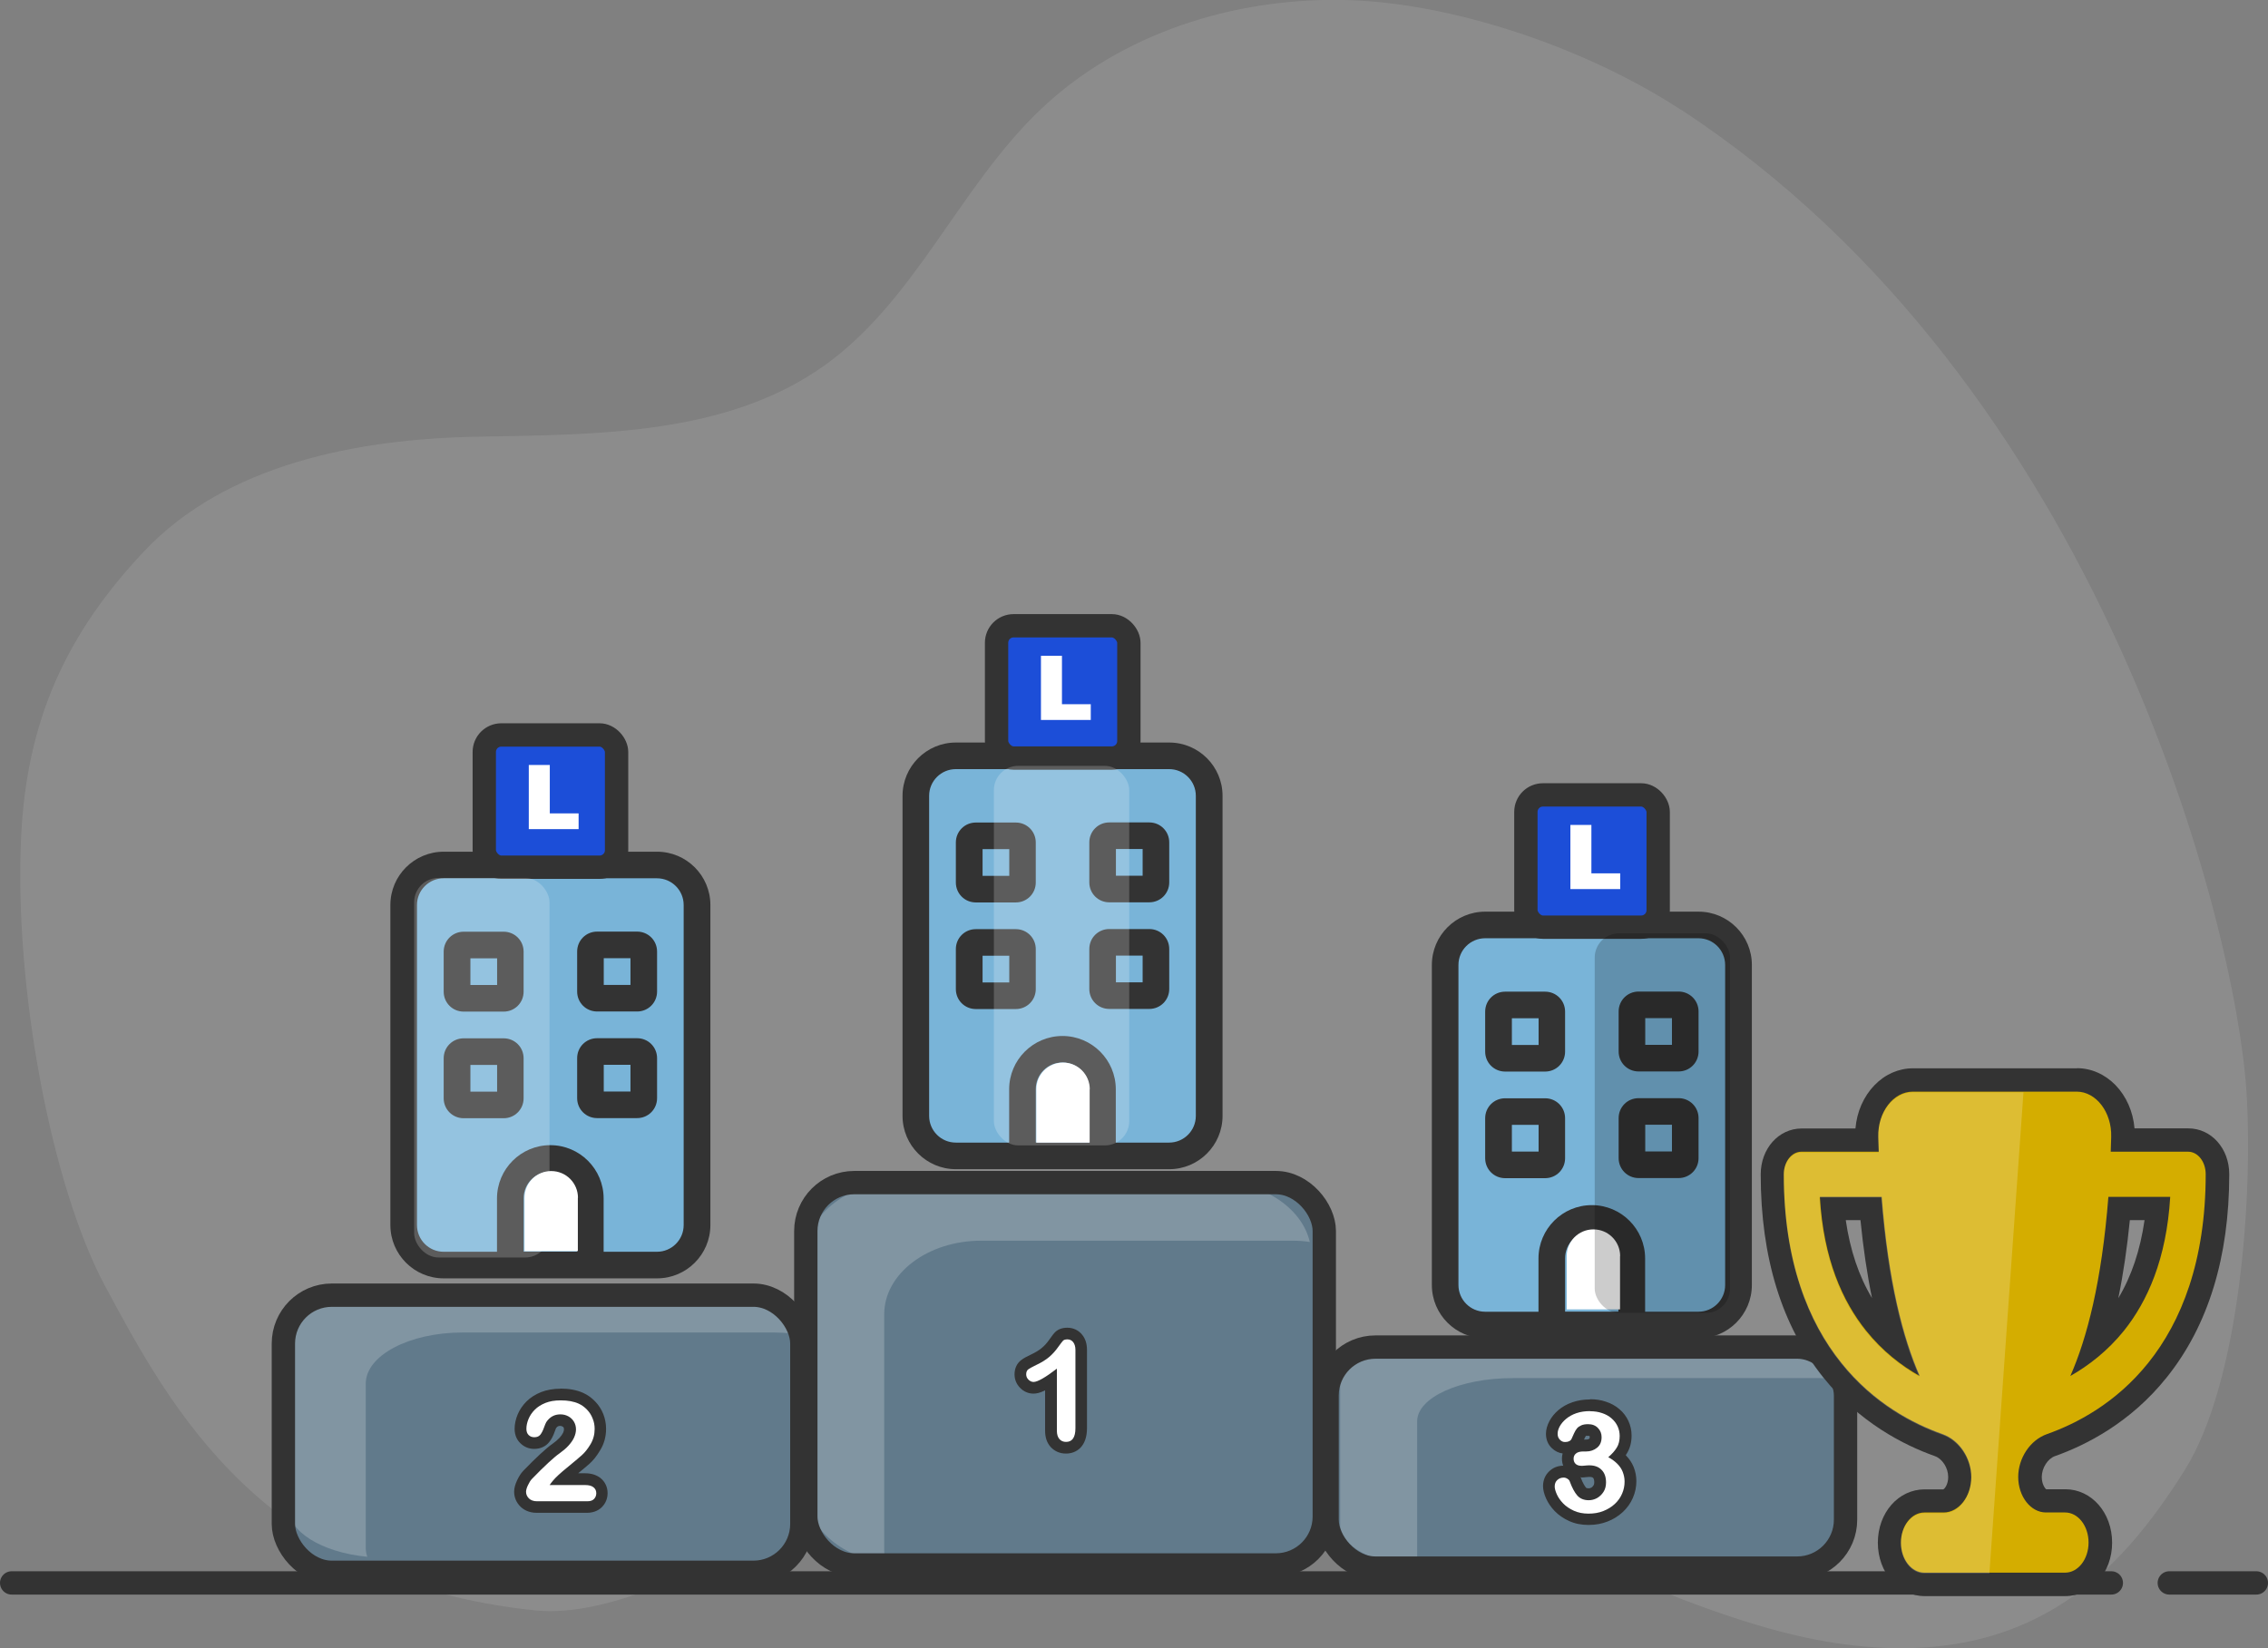 <?xml version="1.0" encoding="UTF-8"?>
<svg id="Laag_2" data-name="Laag 2" xmlns="http://www.w3.org/2000/svg" viewBox="0 0 194.4 141.31">
  <rect x="0" y="0" width="194.4" height="141.31" fill="#808080" stroke="none"/>
  <defs>
    <style>
      .cls-1 {
        opacity: .1;
      }

      .cls-1, .cls-2, .cls-3, .cls-4, .cls-5 {
        fill: #fff;
      }

      .cls-6 {
        fill: #333;
      }

      .cls-7 {
        fill: #d4ad00;
      }

      .cls-8 {
        fill: #617a8b;
      }

      .cls-9 {
        fill: #79b4d8;
      }

      .cls-3 {
        isolation: isolate;
        opacity: .2;
      }

      .cls-10 {
        fill: #1c4ed8;
      }

      .cls-10, .cls-4 {
        stroke-miterlimit: 10;
      }

      .cls-10, .cls-11 {
        stroke: #333;
        stroke-width: 2px;
      }

      .cls-4 {
        stroke: #fff;
        stroke-width: .25px;
      }

      .cls-11 {
        fill: none;
        stroke-linecap: round;
        stroke-linejoin: round;
      }

      .cls-5, .cls-12 {
        opacity: .2;
      }
    </style>
  </defs>
  <g id="top">
    <g id="background">
      <path class="cls-1" d="M144.09,9.42C136.19,4.24,124.67,.2,115.22,0s-19.14,2.85-25.99,9.35c-6.99,6.63-10.73,16.39-18.57,21.99-8.38,5.98-19.46,5.91-29.75,6.1s-21.54,2.36-28.59,9.86c-6.7,7.11-10.01,14.53-10.5,24.29-.65,12.97,2.58,30.14,7.22,38.73,5.58,10.34,13.46,25.28,36.77,27.74,13.03,1.38,34.69-18.3,47.79-18.31,10.5,0,20.51,4.12,30.11,8.37s22.49,10.86,32.84,12.62c17.12,2.9,25.13-5.81,30.71-14.7,4.75-7.57,5.87-23.59,5.29-32.51-.9-13.99-12.43-60.52-48.44-84.11Z"/>
      <line class="cls-11" x1="180.97" y1="135.71" x2="1" y2="135.71"/>
      <line class="cls-11" x1="193.4" y1="135.71" x2="185.94" y2="135.71"/>
    </g>
    <g id="podium">
      <rect class="cls-8" x="68.5" y="100.81" width="44.44" height="33.33" rx="4.15" ry="4.15"/>
      <rect class="cls-8" x="24.02" y="110.58" width="44.44" height="23.76" rx="4.15" ry="4.15"/>
      <rect class="cls-8" x="112.97" y="115.01" width="44.44" height="18.93" rx="4.15" ry="4.15"/>
      <path class="cls-3" d="M32.98,110.69h26.65c4.04,0,7.5,1.53,8.2,3.63-.5-.05-1-.08-1.51-.08h-26.66c-4.59,0-8.31,1.97-8.31,4.39v14.08c0,.26,.05,.51,.13,.76-3.95-.38-6.82-2.19-6.82-4.31v-14.08c0-2.43,3.73-4.39,8.33-4.39Z"/>
      <rect class="cls-11" x="24.29" y="111.04" width="44.44" height="23.76" rx="4.15" ry="4.15"/>
      <path class="cls-3" d="M77.42,101.26h26.65c4.04,0,7.5,2.2,8.2,5.22-.5-.08-1-.11-1.51-.11h-26.66c-4.59,0-8.31,2.83-8.31,6.31v20.24c0,.37,.05,.73,.13,1.09-3.95-.54-6.82-3.15-6.82-6.2v-20.24c0-3.49,3.73-6.31,8.33-6.31Z"/>
      <rect class="cls-11" x="69.07" y="101.39" width="44.44" height="32.78" rx="4.15" ry="4.15"/>
      <path class="cls-3" d="M123.08,115.15h26.29c3.98,0,7.4,1.29,8.09,3.07-.49-.04-.99-.07-1.49-.07h-26.3c-4.53,0-8.2,1.66-8.2,3.71v11.9c0,.22,.05,.43,.13,.64-3.89-.32-6.73-1.85-6.73-3.64v-11.9c0-2.05,3.68-3.71,8.22-3.71Z"/>
      <rect class="cls-11" x="113.75" y="115.49" width="44.44" height="18.95" rx="4.15" ry="4.15"/>
    </g>
    <g>
      <rect class="cls-9" x="35.57" y="74.69" width="23.21" height="33.52"/>
      <path class="cls-6" d="M38.03,75.3c-1.26,0-2.29,1.02-2.29,2.29v27.44c0,1.26,1.02,2.29,2.29,2.29h4.57v-4.57c0-2.52,2.05-4.57,4.57-4.57s4.57,2.05,4.57,4.57v4.57h4.57c1.26,0,2.29-1.02,2.29-2.29v-27.44c0-1.26-1.02-2.29-2.29-2.29h-18.29Zm11.43,27.44c0-1.26-1.02-2.29-2.29-2.29s-2.29,1.02-2.29,2.29v4.57h4.57v-4.57Zm-6.86,6.86h-4.57c-2.52,0-4.57-2.05-4.57-4.57v-27.44c0-2.52,2.05-4.57,4.57-4.57h18.29c2.52,0,4.57,2.05,4.57,4.57v27.44c0,2.52-2.05,4.57-4.57,4.57h-13.72Zm-4.57-28.01c0-.95,.76-1.71,1.71-1.71h3.43c.95,0,1.71,.76,1.71,1.71v3.43c0,.95-.76,1.71-1.71,1.71h-3.43c-.95,0-1.71-.76-1.71-1.71v-3.43Zm2.29,.57v2.29h2.29v-2.29h-2.29Zm10.86-2.29h3.43c.95,0,1.71,.76,1.71,1.71v3.43c0,.95-.76,1.71-1.71,1.71h-3.43c-.95,0-1.71-.76-1.71-1.71v-3.43c0-.95,.76-1.71,1.71-1.71Zm.57,4.57h2.29v-2.29h-2.29v2.29Zm-13.72,6.29c0-.95,.76-1.71,1.71-1.71h3.43c.95,0,1.71,.76,1.71,1.71v3.43c0,.95-.76,1.71-1.71,1.71h-3.43c-.95,0-1.71-.76-1.71-1.71v-3.43Zm2.29,.57v2.29h2.29v-2.29h-2.29Zm10.86-2.29h3.43c.95,0,1.71,.76,1.71,1.71v3.43c0,.95-.76,1.71-1.71,1.71h-3.43c-.95,0-1.71-.76-1.71-1.71v-3.43c0-.95,.76-1.71,1.71-1.71Zm.57,4.57h2.29v-2.29h-2.29v2.29Z"/>
      <g>
        <rect class="cls-10" x="41.51" y="63.01" width="11.34" height="11.34" rx="1.46" ry="1.46"/>
        <path class="cls-4" d="M45.45,70.96v-5.25h1.55v4.15h2.47v1.1h-4.02Z"/>
      </g>
      <path class="cls-2" d="M49.54,102.69c0-1.26-1.02-2.29-2.29-2.29s-2.29,1.02-2.29,2.29v4.57h4.57v-4.57Z"/>
    </g>
    <g>
      <g>
        <rect class="cls-9" x="79.47" y="65.33" width="23.21" height="33.52"/>
        <path class="cls-6" d="M81.93,65.94c-1.26,0-2.29,1.02-2.29,2.29v27.44c0,1.26,1.02,2.29,2.29,2.29h4.57v-4.57c0-2.52,2.05-4.57,4.57-4.57s4.57,2.05,4.57,4.57v4.57h4.57c1.26,0,2.29-1.02,2.29-2.29v-27.44c0-1.26-1.02-2.29-2.29-2.29h-18.29Zm11.43,27.44c0-1.26-1.02-2.29-2.29-2.29s-2.29,1.02-2.29,2.29v4.57h4.57v-4.57Zm-6.86,6.86h-4.57c-2.52,0-4.57-2.05-4.57-4.57v-27.44c0-2.52,2.05-4.57,4.57-4.57h18.29c2.52,0,4.57,2.05,4.57,4.57v27.44c0,2.52-2.05,4.57-4.57,4.57h-13.72Zm-4.57-28.01c0-.95,.76-1.71,1.71-1.71h3.43c.95,0,1.71,.76,1.71,1.71v3.43c0,.95-.76,1.71-1.71,1.71h-3.43c-.95,0-1.71-.76-1.71-1.71v-3.43Zm2.29,.57v2.29h2.29v-2.29h-2.29Zm10.86-2.29h3.43c.95,0,1.71,.76,1.71,1.71v3.43c0,.95-.76,1.71-1.71,1.71h-3.43c-.95,0-1.71-.76-1.71-1.71v-3.43c0-.95,.76-1.71,1.71-1.71Zm.57,4.57h2.29v-2.29h-2.29v2.29Zm-13.72,6.29c0-.95,.76-1.71,1.71-1.71h3.43c.95,0,1.71,.76,1.71,1.71v3.43c0,.95-.76,1.71-1.71,1.71h-3.43c-.95,0-1.71-.76-1.71-1.71v-3.43Zm2.29,.57v2.29h2.29v-2.29h-2.29Zm10.86-2.29h3.43c.95,0,1.71,.76,1.71,1.71v3.43c0,.95-.76,1.71-1.71,1.71h-3.43c-.95,0-1.71-.76-1.71-1.71v-3.43c0-.95,.76-1.71,1.71-1.71Zm.57,4.57h2.29v-2.29h-2.29v2.29Z"/>
        <g>
          <rect class="cls-10" x="85.42" y="53.65" width="11.34" height="11.34" rx="1.46" ry="1.46"/>
          <path class="cls-4" d="M89.35,61.6v-5.25h1.55v4.15h2.47v1.1h-4.02Z"/>
        </g>
      </g>
      <path class="cls-2" d="M93.41,93.39c0-1.26-1.02-2.29-2.29-2.29s-2.29,1.02-2.29,2.29v4.57h4.57v-4.57Z"/>
    </g>
    <g>
      <g>
        <rect class="cls-9" x="124.85" y="79.83" width="23.21" height="33.52"/>
        <path class="cls-6" d="M127.3,80.44c-1.26,0-2.29,1.02-2.29,2.29v27.44c0,1.26,1.02,2.29,2.29,2.29h4.57v-4.57c0-2.52,2.05-4.57,4.57-4.57s4.57,2.05,4.57,4.57v4.57h4.57c1.26,0,2.29-1.02,2.29-2.29v-27.44c0-1.26-1.02-2.29-2.29-2.29h-18.29Zm11.43,27.44c0-1.26-1.02-2.29-2.29-2.29s-2.29,1.02-2.29,2.29v4.57h4.57v-4.57Zm-6.86,6.86h-4.57c-2.52,0-4.57-2.05-4.57-4.57v-27.44c0-2.52,2.05-4.57,4.57-4.57h18.29c2.52,0,4.57,2.05,4.57,4.57v27.44c0,2.52-2.05,4.57-4.57,4.57h-13.72Zm-4.57-28.01c0-.95,.76-1.71,1.71-1.71h3.43c.95,0,1.71,.76,1.71,1.71v3.43c0,.95-.76,1.71-1.71,1.71h-3.43c-.95,0-1.71-.76-1.71-1.71v-3.43Zm2.29,.57v2.29h2.29v-2.29h-2.29Zm10.86-2.29h3.43c.95,0,1.71,.76,1.71,1.71v3.43c0,.95-.76,1.71-1.71,1.71h-3.43c-.95,0-1.71-.76-1.71-1.71v-3.43c0-.95,.76-1.71,1.71-1.71Zm.57,4.57h2.29v-2.29h-2.29v2.29Zm-13.72,6.29c0-.95,.76-1.71,1.71-1.71h3.43c.95,0,1.71,.76,1.71,1.71v3.43c0,.95-.76,1.71-1.71,1.71h-3.43c-.95,0-1.71-.76-1.71-1.71v-3.43Zm2.29,.57v2.29h2.29v-2.29h-2.29Zm10.86-2.29h3.43c.95,0,1.71,.76,1.71,1.71v3.43c0,.95-.76,1.71-1.71,1.71h-3.43c-.95,0-1.71-.76-1.71-1.71v-3.43c0-.95,.76-1.71,1.71-1.71Zm.57,4.57h2.29v-2.29h-2.29v2.29Z"/>
        <g>
          <rect class="cls-10" x="130.79" y="68.15" width="11.34" height="11.34" rx="1.46" ry="1.46"/>
          <path class="cls-4" d="M134.73,76.1v-5.25h1.55v4.15h2.47v1.1h-4.02Z"/>
        </g>
      </g>
      <path class="cls-2" d="M138.87,107.69c0-1.26-1.02-2.29-2.29-2.29s-2.29,1.02-2.29,2.29v4.57h4.57v-4.57Z"/>
    </g>
    <g>
      <path class="cls-2" d="M46.04,129.2c-.43,0-.78-.13-1.04-.39-.26-.25-.39-.58-.39-.93,0-.21,.07-.46,.2-.77,.13-.29,.27-.51,.44-.68,.53-.55,1.01-1.02,1.43-1.41,.44-.41,.75-.67,.96-.81,.28-.2,.52-.41,.71-.61,.18-.19,.31-.38,.4-.57,.08-.17,.12-.34,.12-.5s-.04-.29-.11-.41c-.07-.12-.17-.21-.29-.28-.13-.07-.28-.11-.44-.11-.34,0-.59,.14-.79,.45-.03,.05-.08,.18-.14,.37-.11,.32-.24,.57-.4,.76-.15,.18-.42,.39-.89,.39-.33,0-.62-.12-.84-.34-.16-.16-.34-.43-.34-.88,0-.33,.07-.68,.22-1.04s.37-.68,.65-.96c.29-.28,.65-.52,1.08-.69,.43-.17,.92-.25,1.48-.25,.67,0,1.25,.11,1.73,.32,.34,.15,.63,.36,.88,.63,.25,.26,.45,.57,.58,.92,.14,.35,.21,.71,.21,1.08,0,.58-.15,1.11-.43,1.58-.26,.44-.54,.79-.83,1.04-.25,.23-.68,.58-1.27,1.07-.28,.23-.52,.44-.71,.61h1.96c.42,0,.76,.1,1,.29,.28,.22,.43,.53,.43,.9,0,.32-.11,.61-.33,.83-.22,.23-.54,.35-.94,.35h-4.31Z"/>
      <path class="cls-6" d="M48.07,120.06c.6,0,1.11,.09,1.53,.28,.27,.12,.51,.3,.72,.52s.37,.47,.48,.76c.12,.29,.17,.58,.17,.89,0,.48-.12,.92-.36,1.32-.24,.4-.49,.71-.74,.93s-.67,.58-1.26,1.06-.99,.85-1.21,1.12c-.09,.11-.19,.23-.29,.38h3.06c.3,0,.54,.06,.7,.19s.24,.29,.24,.51c0,.19-.06,.35-.19,.49s-.32,.2-.58,.2h-4.31c-.29,0-.52-.08-.69-.24-.16-.16-.25-.35-.25-.57,0-.14,.05-.33,.16-.56,.11-.23,.22-.42,.35-.55,.52-.54,.99-1,1.41-1.39,.42-.38,.72-.64,.9-.76,.32-.23,.59-.45,.8-.68,.21-.23,.38-.46,.49-.7s.17-.48,.17-.71c0-.25-.06-.47-.18-.67-.12-.2-.28-.35-.49-.46-.21-.11-.43-.16-.67-.16-.51,0-.91,.22-1.21,.67-.04,.06-.1,.22-.2,.48-.09,.26-.2,.46-.31,.6-.12,.14-.28,.21-.51,.21-.2,0-.36-.06-.49-.19-.13-.13-.19-.3-.19-.53,0-.27,.06-.55,.18-.84,.12-.29,.3-.56,.54-.8,.24-.24,.54-.43,.91-.58,.37-.15,.8-.22,1.3-.22m0-1c-.62,0-1.18,.1-1.67,.29-.49,.2-.91,.46-1.25,.8-.33,.33-.59,.71-.76,1.12-.17,.41-.26,.83-.26,1.23,0,.62,.26,1.01,.49,1.23,.32,.32,.73,.49,1.19,.49,.52,0,.98-.2,1.28-.58,.19-.23,.35-.53,.48-.91,.05-.13,.08-.23,.11-.29,.12-.16,.21-.19,.35-.19,.08,0,.14,.01,.2,.05,.05,.02,.08,.05,.1,.09,.02,.03,.03,.07,.03,.15s-.02,.18-.07,.29c-.07,.14-.17,.29-.31,.44-.17,.18-.38,.36-.65,.55-.21,.14-.53,.41-1,.84-.43,.4-.92,.88-1.45,1.43-.21,.22-.38,.49-.54,.83-.17,.37-.25,.68-.25,.97,0,.49,.19,.93,.54,1.28,.25,.24,.69,.53,1.39,.53h4.31c.67,0,1.08-.28,1.3-.51,.31-.32,.47-.73,.47-1.18,0-.52-.22-.98-.62-1.3-.34-.26-.78-.4-1.31-.4h-.59c.43-.36,.75-.62,.96-.81,.33-.29,.63-.67,.92-1.16,.34-.55,.51-1.17,.51-1.84,0-.44-.08-.86-.24-1.27-.16-.4-.39-.76-.69-1.07-.29-.31-.64-.56-1.03-.74-.56-.25-1.21-.37-1.95-.37h0Z"/>
    </g>
    <g>
      <path class="cls-2" d="M91.37,124.12c-.38,0-.71-.14-.95-.41-.23-.25-.35-.61-.35-1.04v-4.35c-.85,.57-1.24,.66-1.5,.66-.3,0-.57-.12-.79-.35-.22-.22-.33-.5-.33-.8,0-.45,.21-.71,.39-.84,.16-.12,.39-.25,.75-.42,.43-.2,.77-.41,1.02-.63,.25-.22,.48-.47,.67-.74,.24-.33,.4-.54,.47-.61,.17-.18,.41-.26,.74-.26,.36,0,.67,.15,.89,.43,.19,.25,.29,.58,.29,.97v6.71c0,1.51-.91,1.68-1.3,1.68Z"/>
      <path class="cls-6" d="M91.49,114.83c.21,0,.37,.08,.5,.24,.12,.16,.19,.38,.19,.66v6.71c0,.79-.27,1.18-.8,1.18-.24,0-.43-.08-.57-.24-.14-.16-.22-.4-.22-.71v-5.33c-.99,.76-1.66,1.14-2,1.14-.16,0-.31-.07-.44-.2s-.19-.28-.19-.45c0-.2,.06-.35,.19-.44s.35-.21,.66-.36c.47-.22,.85-.46,1.13-.7s.53-.52,.75-.83c.22-.3,.36-.49,.43-.56,.07-.07,.19-.11,.38-.11m0-1c-.47,0-.84,.14-1.1,.42-.08,.08-.19,.22-.51,.67-.17,.24-.37,.46-.6,.65-.21,.18-.52,.37-.9,.55-.39,.18-.65,.33-.84,.47-.38,.28-.59,.72-.59,1.24,0,.43,.16,.83,.47,1.15,.32,.33,.72,.5,1.15,.5,.24,0,.54-.05,1-.28v3.47c0,.57,.16,1.03,.47,1.38,.34,.37,.79,.57,1.32,.57,.87,0,1.8-.57,1.8-2.18v-6.71c0-.51-.13-.94-.4-1.28-.31-.4-.77-.62-1.29-.62h0Z"/>
    </g>
    <g>
      <path class="cls-2" d="M136.15,130.27c-.54,0-1.03-.1-1.47-.3-.43-.19-.79-.44-1.07-.74-.28-.29-.49-.6-.64-.92-.15-.34-.23-.62-.23-.88,0-.36,.13-.68,.38-.91,.24-.23,.55-.34,.89-.34,.21,0,.4,.06,.58,.17,.2,.13,.33,.29,.4,.49,.18,.47,.37,.83,.56,1.04,.09,.1,.24,.23,.61,.23,.16,0,.31-.04,.47-.12,.15-.08,.27-.19,.37-.35,.1-.16,.14-.33,.14-.55,0-.33-.08-.56-.24-.73-.15-.16-.38-.24-.68-.24-.07,0-.17,0-.32,.02-.19,.02-.31,.03-.36,.03-.34,0-.62-.1-.84-.29-.15-.14-.34-.4-.34-.82,0-.34,.14-.63,.39-.84,.23-.19,.55-.29,.94-.29h.24c.24,0,.44-.07,.61-.2,.09-.07,.21-.2,.21-.52,0-.17-.05-.31-.17-.43-.07-.07-.2-.17-.48-.17-.21,0-.33,.03-.39,.06-.08,.03-.14,.08-.18,.12-.06,.08-.13,.18-.19,.32-.08,.17-.15,.33-.21,.48-.1,.2-.25,.35-.46,.45-.17,.08-.36,.12-.56,.12-.29,0-.56-.11-.78-.33-.23-.22-.35-.52-.35-.87,0-.29,.08-.58,.25-.88,.15-.28,.37-.54,.65-.78,.28-.24,.63-.44,1.04-.58,.4-.14,.85-.21,1.34-.21,.43,0,.83,.06,1.19,.18,.37,.12,.7,.31,.98,.54,.29,.24,.51,.53,.65,.85,.15,.32,.22,.67,.22,1.04,0,.48-.11,.91-.33,1.26-.1,.16-.22,.32-.36,.48,.12,.09,.23,.19,.33,.29,.25,.26,.45,.55,.58,.86s.2,.66,.2,1.02c0,.42-.09,.83-.25,1.23-.17,.39-.42,.75-.75,1.06-.32,.3-.71,.54-1.15,.71-.44,.17-.92,.25-1.44,.25Z"/>
      <path class="cls-6" d="M136.28,120.99c.38,0,.72,.05,1.04,.16,.31,.1,.58,.25,.81,.45,.23,.2,.4,.42,.52,.68,.12,.26,.18,.54,.18,.83,0,.39-.08,.73-.25,1-.17,.28-.41,.55-.73,.82,.3,.16,.56,.35,.77,.56,.21,.21,.37,.44,.47,.7s.16,.53,.16,.83c0,.36-.07,.7-.21,1.03-.14,.33-.35,.63-.63,.89s-.61,.46-.99,.61c-.38,.15-.8,.22-1.26,.22s-.89-.08-1.26-.25c-.37-.17-.68-.38-.92-.63-.24-.25-.42-.51-.54-.78s-.18-.49-.18-.67c0-.23,.07-.41,.22-.55,.15-.14,.33-.21,.55-.21,.11,0,.21,.03,.32,.1s.17,.14,.2,.23c.2,.54,.42,.95,.65,1.21,.23,.26,.56,.4,.98,.4,.24,0,.48-.06,.7-.18s.41-.3,.56-.53c.15-.23,.22-.51,.22-.81,0-.46-.12-.82-.38-1.08-.25-.26-.6-.39-1.04-.39-.08,0-.2,0-.36,.02-.16,.02-.27,.02-.32,.02-.21,0-.38-.05-.5-.16-.12-.11-.18-.26-.18-.45s.07-.34,.21-.45c.14-.12,.35-.17,.63-.17h.24c.36,0,.67-.11,.93-.32,.26-.21,.39-.51,.39-.91,0-.3-.1-.56-.31-.78-.21-.22-.49-.33-.84-.33-.24,0-.43,.03-.59,.1-.15,.07-.28,.15-.37,.26-.09,.11-.17,.25-.25,.42-.08,.17-.15,.33-.22,.49-.04,.08-.11,.15-.21,.19-.1,.05-.22,.07-.35,.07-.16,0-.3-.06-.43-.19-.13-.13-.2-.3-.2-.51s.06-.42,.18-.64c.12-.22,.3-.44,.54-.64,.24-.2,.53-.37,.88-.49,.35-.12,.74-.18,1.18-.18m0-1c-.54,0-1.05,.08-1.51,.24-.47,.16-.87,.39-1.2,.67-.33,.28-.58,.59-.76,.92-.2,.37-.31,.75-.31,1.12,0,.48,.17,.91,.5,1.22,.27,.26,.59,.42,.93,.46-.04,.14-.06,.28-.06,.43,0,.24,.04,.45,.11,.62-.46,0-.88,.17-1.2,.48-.35,.33-.53,.77-.53,1.27,0,.32,.09,.68,.27,1.08,.17,.37,.41,.73,.73,1.06,.33,.34,.74,.63,1.23,.85,.5,.23,1.06,.34,1.67,.34s1.13-.1,1.62-.29c.5-.19,.94-.47,1.31-.81,.38-.35,.67-.76,.87-1.22,.2-.46,.3-.94,.3-1.43,0-.43-.08-.83-.23-1.21-.15-.38-.39-.72-.68-1.02,.04-.05,.07-.1,.1-.16,.27-.44,.4-.95,.4-1.52,0-.44-.09-.86-.27-1.25-.18-.39-.44-.74-.79-1.03-.33-.28-.71-.49-1.15-.63-.41-.14-.87-.21-1.35-.21h0Zm-.52,3.45s.04-.08,.05-.12c.06-.13,.1-.19,.12-.21,0,0,0,0,.01,0,.02,0,.08,0,.17,0,.08,0,.11,.01,.11,.01,.03,.03,.03,.04,.03,.09,0,.1-.02,.13-.02,.13-.06,.05-.14,.09-.3,.09h-.19Zm-.22,3.24c.06,0,.2,0,.41-.03,.12-.01,.21-.02,.27-.02,.16,0,.27,.03,.32,.08,.08,.08,.1,.25,.1,.38,0,.16-.04,.24-.07,.28-.07,.11-.13,.15-.18,.18-.08,.04-.15,.06-.23,.06-.12,0-.2-.02-.23-.06-.08-.1-.26-.34-.46-.89,.02,0,.05,0,.07,0h0Z"/>
    </g>
    <rect class="cls-5" x="35.5" y="75.27" width="11.6" height="32.54" rx="2.08" ry="2.08"/>
    <rect class="cls-5" x="85.19" y="65.66" width="11.6" height="32.54" rx="2.08" ry="2.08"/>
    <rect class="cls-12" x="136.69" y="80.02" width="11.6" height="32.54" rx="2.08" ry="2.08"/>
    <g>
      <g>
        <path class="cls-7" d="M164.94,135.84c-1.66,0-3.01-1.61-3.01-3.58s1.35-3.58,3.01-3.58h1.64c.75,0,1.38-.94,1.38-2.05,0-1.19-.78-2.36-1.81-2.73-2.53-.9-6.16-2.74-9.12-6.42-3.42-4.26-5.15-9.91-5.15-16.8,0-1.64,1.1-2.93,2.51-2.93h5.59c0-.08,0-.16,0-.24-.04-1.46,.46-2.83,1.38-3.77,.72-.74,1.63-1.14,2.58-1.14h14.07c.95,0,1.87,.41,2.58,1.14,.92,.94,1.42,2.32,1.38,3.77,0,.08,0,.16,0,.24h5.59c1.41,0,2.51,1.29,2.51,2.93,0,6.88-1.73,12.54-5.14,16.8-2.95,3.69-6.59,5.53-9.12,6.42-1.03,.36-1.81,1.54-1.81,2.73,0,1.11,.63,2.05,1.38,2.05h1.64c1.66,0,3.01,1.61,3.01,3.58s-1.35,3.58-3.01,3.58h-12.06Zm16.67-32.23c-.41,4.54-1.12,8.46-2.12,11.68,.64-.56,1.23-1.18,1.76-1.84l.24-.3c1.9-2.5,3.05-5.71,3.42-9.54h-3.3Zm-24.57,0c.39,3.99,1.62,7.3,3.66,9.84,.53,.66,1.12,1.28,1.76,1.84-1.01-3.23-1.72-7.14-2.12-11.68h-3.29Z"/>
        <path class="cls-6" d="M178,93.59c1.66,0,3.02,1.76,2.96,3.88-.01,.44-.03,.85-.04,1.27h6.63c.84,0,1.51,.86,1.51,1.93,0,7.46-2.1,12.65-4.92,16.17-2.78,3.47-6.17,5.22-8.68,6.11-1.48,.52-2.47,2.1-2.47,3.67,0,1.68,1.07,3.05,2.38,3.05h1.64c1.11,0,2.01,1.15,2.01,2.58s-.9,2.58-2.01,2.58h-12.06c-1.11,0-2.01-1.15-2.01-2.58s.9-2.58,2.01-2.58h1.64c1.31,0,2.38-1.37,2.38-3.05,0-1.58-1-3.15-2.47-3.67-2.5-.89-5.89-2.63-8.67-6.11-2.83-3.52-4.93-8.71-4.93-16.17,0-1.07,.67-1.93,1.51-1.93h6.63c-.02-.42-.03-.85-.04-1.27-.06-2.13,1.29-3.88,2.96-3.88h14.07m-.57,24.38c1.56-.89,3.19-2.14,4.6-3.89h0c2-2.51,3.64-6.12,3.96-11.47h-5.3c-.57,7.26-1.83,12.11-3.26,15.36m-21.47-15.36h0c.31,5.34,1.95,8.96,3.96,11.47,1.41,1.76,3.03,3.01,4.6,3.89-1.43-3.25-2.69-8.1-3.26-15.36h-5.29m22.04-11.02h-14.07c-1.22,0-2.39,.51-3.3,1.45-.93,.96-1.51,2.28-1.63,3.71h-4.61c-1.97,0-3.51,1.73-3.51,3.93,0,7.12,1.81,12.98,5.37,17.42,3.1,3.87,6.91,5.8,9.56,6.74,.64,.23,1.14,1.01,1.14,1.79,0,.63-.3,1.01-.42,1.06h-1.6c-2.25,0-4.01,2.01-4.01,4.57s1.76,4.58,4.01,4.58h12.06c2.25,0,4.01-2.01,4.01-4.58s-1.76-4.58-4.01-4.58h-1.64c-.08-.04-.38-.43-.38-1.05,0-.77,.51-1.57,1.13-1.79,2.66-.94,6.48-2.87,9.58-6.75,3.56-4.44,5.36-10.31,5.36-17.42,0-2.21-1.54-3.93-3.51-3.93h-4.61c-.12-1.43-.7-2.75-1.63-3.71-.91-.93-2.08-1.45-3.3-1.45h0Zm4.52,13.02h1.26c-.37,2.57-1.12,4.81-2.25,6.69,.42-2.04,.75-4.28,.99-6.69h0Zm-24.35,0h1.26c.24,2.41,.57,4.64,.99,6.68-1.13-1.88-1.88-4.12-2.25-6.68h0Z"/>
      </g>
      <g class="cls-12">
        <path class="cls-2" d="M173.44,93.65h-9.49c-1.66,0-3.02,1.76-2.96,3.88,.01,.43,.03,.85,.04,1.27h-6.63c-.84,0-1.51,.86-1.51,1.93,0,7.46,2.1,12.65,4.93,16.17,2.78,3.47,6.17,5.22,8.67,6.11,1.47,.52,2.47,2.1,2.47,3.67,0,1.68-1.07,3.05-2.38,3.05h-1.64c-1.11,0-2.01,1.15-2.01,2.58s.9,2.58,2.01,2.58h5.58m-14.57-32.23h5.3c.57,7.26,1.83,12.11,3.26,15.36-1.56-.89-3.19-2.14-4.6-3.89-2.01-2.51-3.64-6.12-3.96-11.47h0Z"/>
      </g>
    </g>
  </g>
</svg>